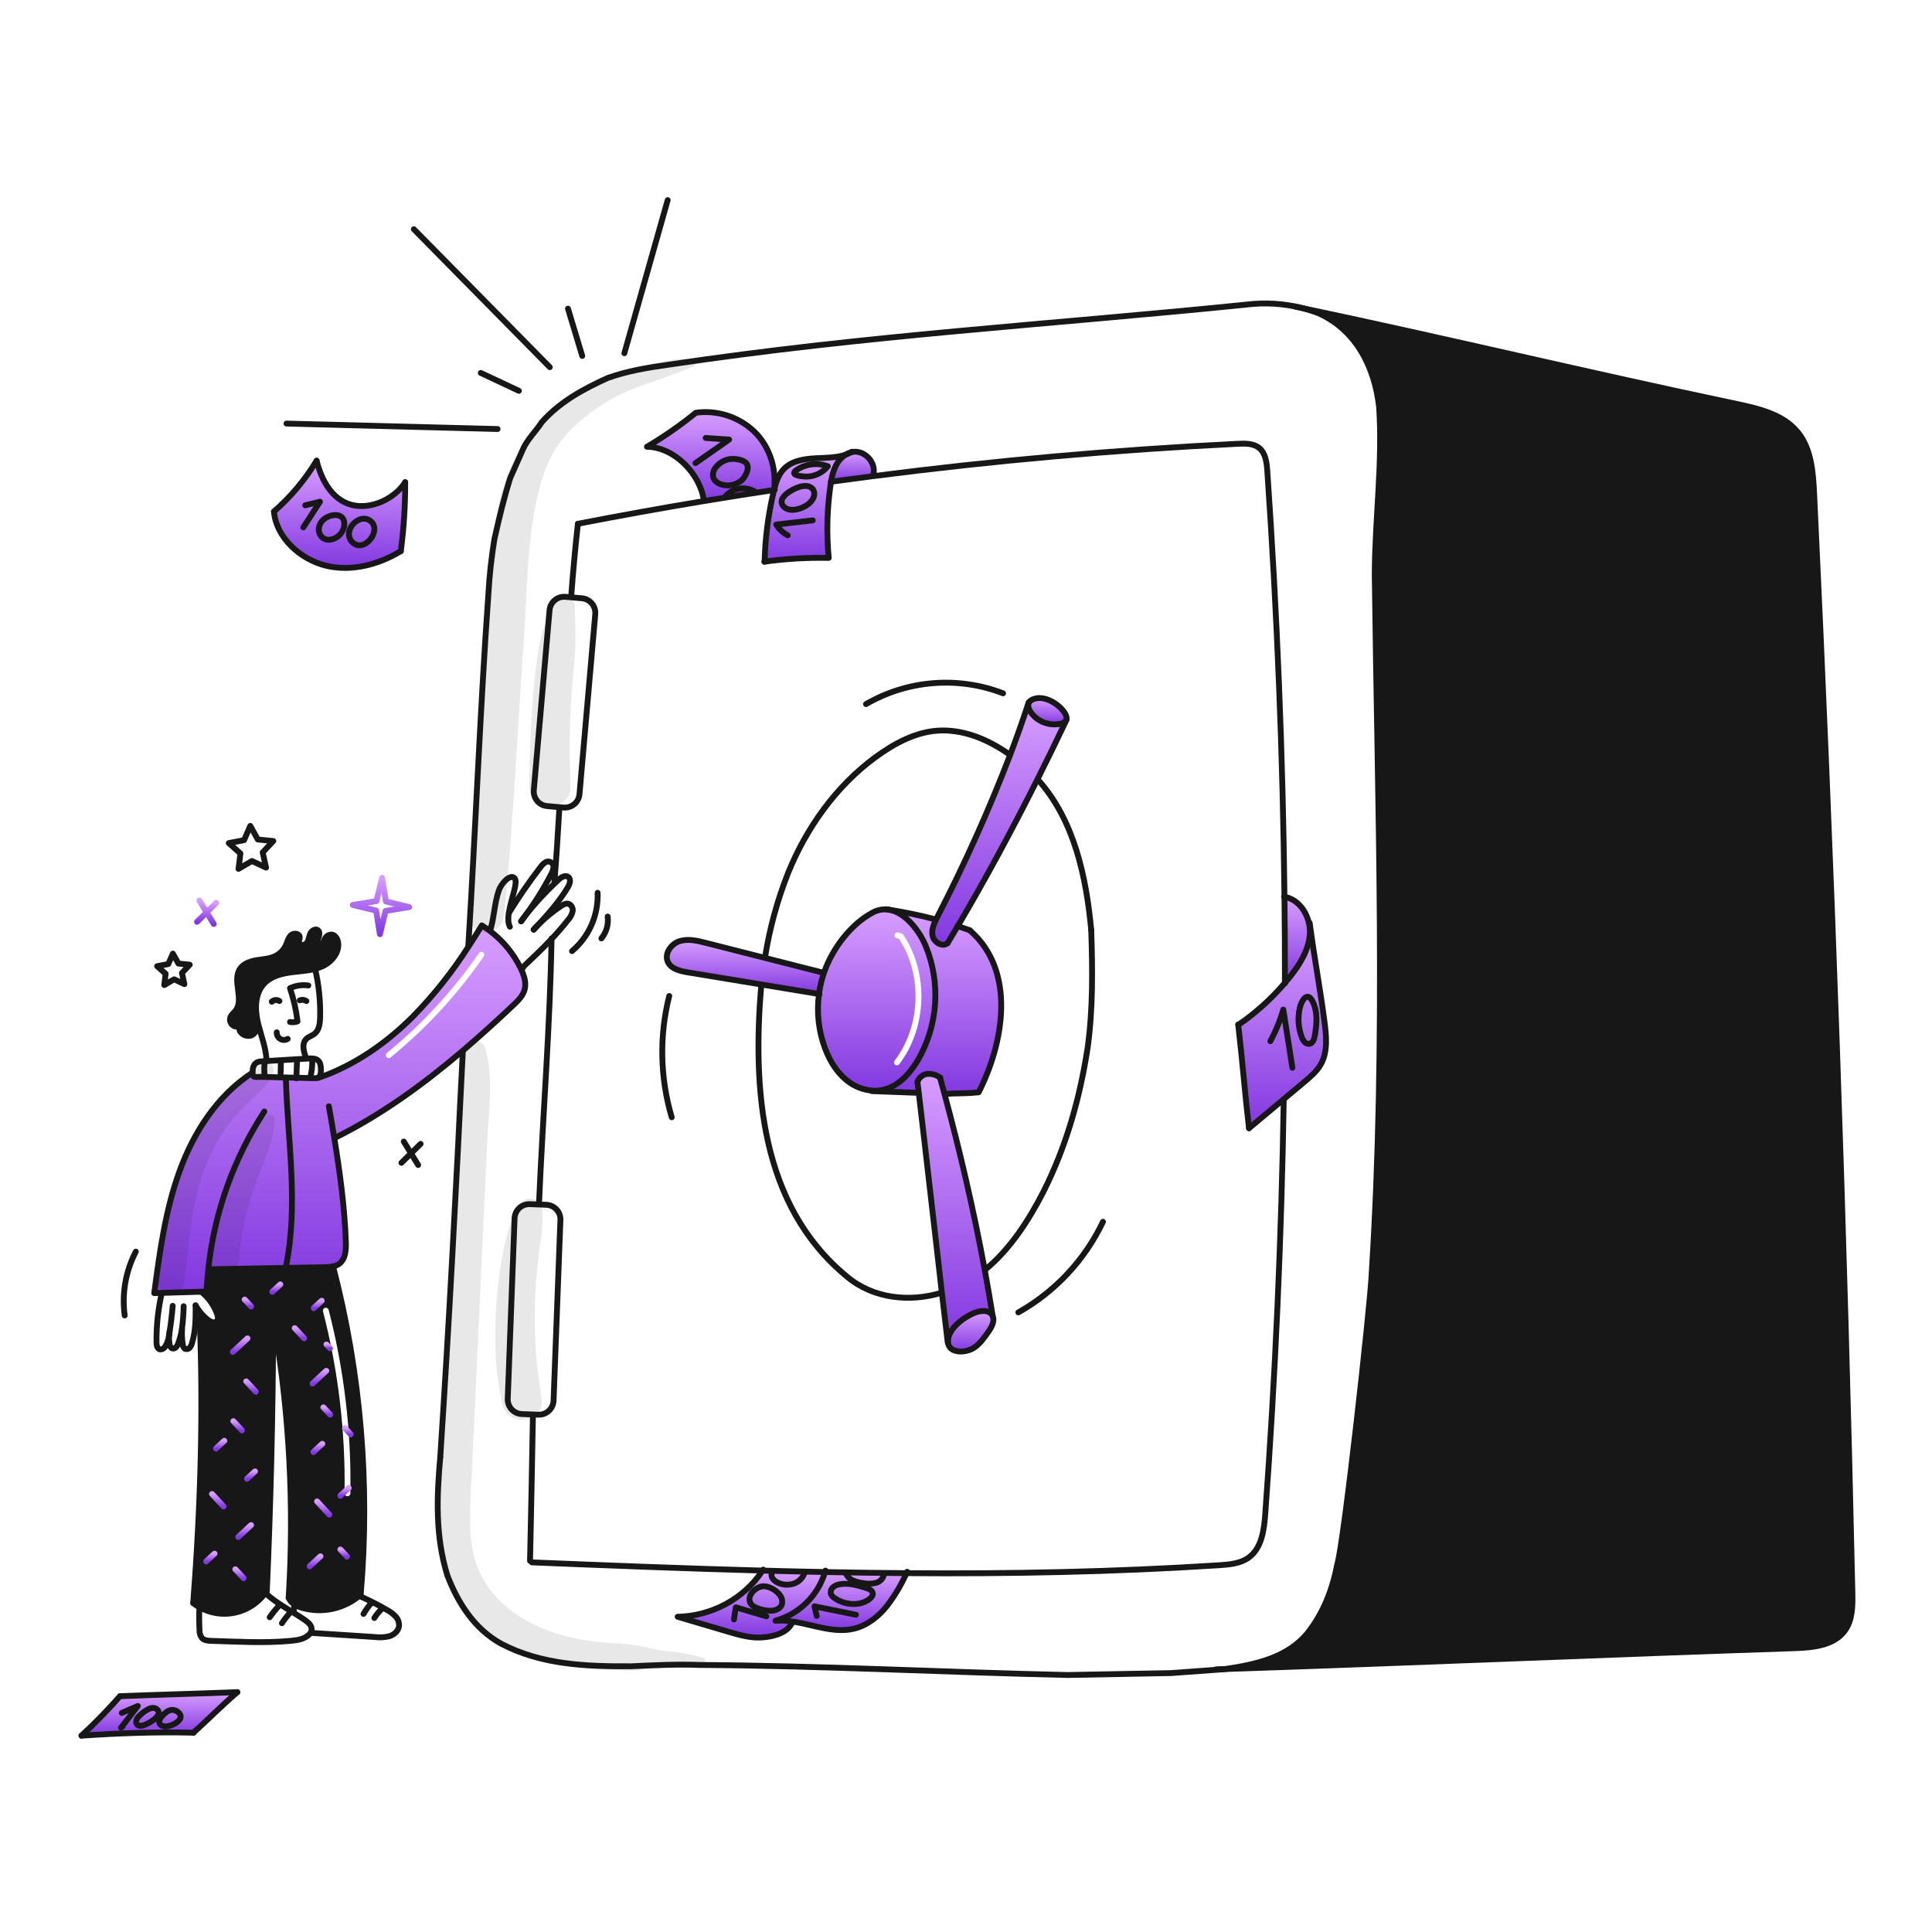 <svg width="960" height="960" viewBox="0 0 960 960" fill="none" xmlns="http://www.w3.org/2000/svg">
<g clip-path="url(#clip0_36_3562)">
<path fill-rule="evenodd" clip-rule="evenodd" d="M409.446 483.292C408.263 486.739 407.423 490.295 406.941 493.908C405.698 503.089 406.756 512.434 410.02 521.105C412.261 526.972 415.596 532.572 420.436 536.572C424.262 539.796 429.03 541.694 434.025 541.981C435.343 542.033 436.662 541.943 437.96 541.714C445.816 540.296 451.834 533.864 455.934 527.021C460.97 518.435 463.946 508.798 464.628 498.867C465.31 488.936 463.68 478.983 459.865 469.789C456.786 462.529 449.919 453.429 441.81 452.046C438.983 451.567 436.077 452.069 433.575 453.469C422.773 459.245 413.973 470.989 409.814 482.269C409.685 482.613 409.566 482.947 409.446 483.292ZM446.341 463.352C445.572 463.124 444.764 463.563 444.536 464.333C444.308 465.102 444.747 465.91 445.517 466.138L446.727 466.496C458.445 484.523 457.539 509.95 444.506 527.064C444.02 527.702 444.143 528.614 444.782 529.1C445.42 529.586 446.332 529.463 446.818 528.824C460.708 510.586 461.565 483.53 448.859 464.449C448.67 464.165 448.388 463.957 448.061 463.861L446.341 463.352Z" fill="url(#paint0_linear_36_3562)"/>
<path fill-rule="evenodd" clip-rule="evenodd" d="M102.646 641.767C102.814 638.071 103.1 634.379 103.5 630.711L103.565 630.712C113.202 630.516 122.631 630.357 132.059 630.199C141.685 630.038 151.309 629.876 161.15 629.674C162.611 629.692 164.071 629.562 165.507 629.286C166.609 629.072 167.653 628.626 168.57 627.978C171.772 625.609 172.004 620.993 171.864 617.024C171.231 599.685 168.907 582.461 166.086 565.324L166.798 565.206C189.658 553.829 210.379 538.763 229.87 522.163C238.484 514.832 246.866 507.201 255.078 499.448C257.408 497.238 259.823 494.87 260.678 491.77C261.622 488.316 260.413 484.664 258.878 481.437C258.873 481.432 258.871 481.424 258.869 481.417C258.867 481.409 258.865 481.402 258.861 481.397C255.31 473.984 250.028 467.535 243.461 462.592C242.161 461.602 240.81 460.689 239.417 459.832C237.331 463.285 235.183 466.699 232.971 470.075C224.959 482.653 215.67 494.372 205.254 505.044C191.866 518.432 175.927 529.566 158.007 535.644L157.954 535.506C157.313 535.731 156.63 535.815 155.954 535.75C150.109 535.6 144.257 535.453 138.398 535.309C135.474 535.24 132.549 535.164 129.624 535.083C129.421 535.078 129.128 535.095 128.792 535.114C127.796 535.172 126.432 535.252 125.999 534.829C125.648 534.314 125.477 533.698 125.513 533.076L125.337 533.089C108 544.296 96.239 562.615 89.185 582.025C82.131 601.435 79.362 622.082 76.639 642.547C77.256 642.527 77.873 642.51 78.489 642.493C79.123 642.475 79.755 642.457 80.385 642.437L100.132 641.847L102.646 641.767ZM240.382 475.225C240.837 474.564 240.671 473.659 240.01 473.204C239.349 472.749 238.444 472.916 237.989 473.577C225.16 492.205 209.749 508.917 192.22 523.212C191.598 523.719 191.505 524.634 192.013 525.256C192.52 525.878 193.435 525.971 194.057 525.464C211.799 510.995 227.397 494.08 240.382 475.225Z" fill="url(#paint1_linear_36_3562)"/>
<path fill-rule="evenodd" clip-rule="evenodd" d="M179.225 792.387C183.95 737.636 179.308 682.479 165.5 629.287C164.064 629.561 162.604 629.69 161.142 629.672C151.505 629.869 142.076 630.027 132.649 630.185C123.022 630.347 113.398 630.508 103.557 630.71H103.499C103.099 634.378 102.813 638.066 102.645 641.766L100.131 641.846L100.136 641.962C103.667 644.85 106.348 648.644 107.891 652.937C108.32 654.137 108.597 655.637 107.697 656.537C106.539 657.675 104.585 656.826 103.314 655.819C101.763 654.583 100.369 653.163 99.161 651.591L99.07 651.665C101.199 699.899 99.708 748.442 96.008 796.582C96.982 797.346 98.016 798.03 99.1 798.627C104.473 801.669 110.777 802.629 116.813 801.326C122.848 800.022 128.194 796.546 131.834 791.558C132.103 791.19 132.356 790.822 132.603 790.443C134.523 746.646 135.592 703.04 135.73 659.195L136.451 659.077C143.9 703.612 146.243 748.851 143.434 793.916C144.003 795.292 144.999 796.449 146.275 797.216C147.515 797.995 148.863 798.589 150.275 798.977C155.137 800.334 160.256 800.49 165.192 799.433C170.128 798.375 174.733 796.136 178.613 792.906C178.808 792.754 178.994 792.591 179.178 792.428L179.225 792.387ZM163.315 650.896C163.115 650.118 162.323 649.651 161.546 649.851C160.769 650.051 160.301 650.843 160.501 651.621C168.103 681.126 171.702 711.52 171.201 741.984C171.188 742.787 171.828 743.448 172.63 743.461C173.433 743.474 174.094 742.834 174.107 742.032C174.611 711.307 170.982 680.653 163.315 650.896Z" fill="#171717"/>
<path d="M650.867 463.769C650.915 462.701 650.871 461.63 650.736 460.569L651.036 460.532C653.124 476.061 656.101 492.138 658.113 507.616C659.044 514.766 659.867 522.483 656.352 528.777C654.346 532.355 651.131 535.077 647.988 537.707C644.604 540.535 641.221 543.367 637.839 546.201C632.105 551.007 626.366 555.81 620.621 560.612C618.579 543.379 617.309 526.484 615.267 509.251L615.325 509.243C623.926 503.348 631.707 496.338 638.465 488.397C639.276 487.459 640.059 486.51 640.831 485.55C645.912 479.2 650.483 471.887 650.867 463.769Z" fill="url(#paint2_linear_36_3562)"/>
<path d="M650.735 460.566C650.871 461.627 650.915 462.698 650.866 463.766C650.482 471.884 645.911 479.194 640.833 485.544C640.061 486.504 639.278 487.453 638.467 488.391C638.484 474.125 638.41 459.877 638.243 445.648C645.112 446.783 649.848 453.534 650.735 460.566Z" fill="url(#paint3_linear_36_3562)"/>
<path d="M655.069 155.613C652.352 154.588 649.579 153.72 646.763 153.013C721.699 168.847 787.739 184.888 862.957 200.724C874.034 203.053 885.994 205.901 893.204 214.624C900.091 222.958 900.92 234.582 901.433 245.38C910.105 427.246 916.441 609.203 920.441 791.25C920.588 797.85 920.571 804.979 916.676 810.309C911.268 817.709 900.776 818.682 891.612 818.985C798.387 822.066 702.125 826.235 608.802 829.342C624.215 827.027 639.588 823.674 649.621 811.608C657.767 801.254 662.078 789.786 664.491 777.277C667.798 766.74 681.015 648.02 681.602 632.533C688.902 516.496 684.515 401.955 683.102 285.589C683.202 257.483 687.127 230.489 685.286 202.314C683.117 182.844 674.133 164.089 655.069 155.613Z" fill="#171717"/>
<path d="M528.973 354.125C529.697 355.208 530.305 356.589 529.773 357.79C529.449 358.327 529.004 358.78 528.472 359.112C527.941 359.444 527.339 359.645 526.715 359.7C524.805 360.061 522.843 360.04 520.942 359.638C519.041 359.237 517.238 358.464 515.637 357.362C512.824 355.394 510.268 351.972 511.077 349.551C511.471 348.373 512.641 347.438 514.944 347.003C520.061 346.052 526.296 350.078 528.973 354.125Z" fill="url(#paint4_linear_36_3562)"/>
<path d="M511.078 349.552C510.269 351.973 512.825 355.395 515.638 357.363C517.239 358.464 519.042 359.237 520.943 359.639C522.845 360.04 524.807 360.061 526.716 359.701C527.34 359.645 527.942 359.444 528.474 359.112C529.005 358.78 529.451 358.327 529.774 357.791L529.874 357.833C525.207 367.64 520.406 377.468 515.469 387.316C503.078 411.999 489.858 436.565 475.918 460.162C474.251 462.996 472.568 465.818 470.868 468.627C468.352 470.799 464.105 468.284 463.405 465.027C462.822 462.262 463.867 459.491 465.128 456.892C465.349 456.435 465.579 455.992 465.809 455.542C479.332 429.406 491.399 402.542 501.955 375.074C505.163 366.626 508.174 358.107 510.987 349.517L511.078 349.552Z" fill="url(#paint5_linear_36_3562)"/>
<path d="M493.158 653.709C494.479 656.192 492.768 659.394 491.088 661.792C489.182 664.492 487.246 667.249 484.621 669.253C480.321 672.531 471.421 672.785 471.034 666.897C471.004 666.18 471.071 665.462 471.234 664.763C472.519 658.986 480.046 653.707 485.248 651.995C487.879 651.135 491.306 650.995 492.896 653.264C492.994 653.407 493.081 653.555 493.158 653.709Z" fill="url(#paint6_linear_36_3562)"/>
<path d="M471.231 664.763C471.067 665.462 470.999 666.18 471.031 666.897L470.904 666.912C469.932 658.792 468.965 650.597 468.004 642.328C464.164 609.354 460.392 575.586 456.518 542.998C456.305 541.206 456.091 539.425 455.878 537.643L455.899 537.595C456.248 536.515 456.906 535.561 457.793 534.852C458.68 534.142 459.755 533.71 460.886 533.607C463.13 533.45 465.354 534.124 467.134 535.5L467.114 535.528C467.865 538.232 468.605 540.942 469.336 543.658C477.055 572.244 483.88 601.648 489.286 630.902C490.694 638.516 492.003 646.11 493.212 653.683L493.153 653.71C493.075 653.556 492.987 653.407 492.888 653.264C491.297 650.993 487.87 651.135 485.24 651.995C480.043 653.707 472.515 658.986 471.231 664.763Z" fill="url(#paint7_linear_36_3562)"/>
<path d="M450.423 781.701C447.839 787.437 444.612 792.862 440.806 797.873C436.606 803.181 431.014 807.641 424.44 809.253C414.353 811.73 404.084 807.241 393.75 805.726C390.962 805.278 388.131 805.148 385.313 805.339C391.126 803.704 396.431 800.63 400.739 796.4C405.047 792.169 408.217 786.92 409.956 781.139C423.46 781.41 436.949 781.597 450.423 781.701Z" fill="url(#paint8_linear_36_3562)"/>
<path d="M467.14 535.5C465.36 534.123 463.135 533.449 460.891 533.607C459.759 533.709 458.682 534.143 457.794 534.853C456.907 535.563 456.248 536.518 455.901 537.6L455.88 537.648C456.094 539.43 456.307 541.211 456.52 543.003L456.257 543.032C448.843 542.751 441.429 542.474 434.015 542.2L434.023 541.987C435.34 542.039 436.659 541.949 437.958 541.72C445.814 540.302 451.835 533.87 455.932 527.027C460.968 518.441 463.944 508.804 464.626 498.874C465.308 488.943 463.678 478.989 459.863 469.795C456.783 462.534 449.917 453.435 441.808 452.052V452.023C449.467 453.263 457.086 454.802 464.59 456.792L465.119 456.899C463.858 459.499 462.813 462.269 463.396 465.034C464.096 468.289 468.343 470.805 470.859 468.634C472.555 465.829 474.238 463.007 475.909 460.169C477.9 460.826 479.862 461.511 481.831 462.235C505.057 482.403 498.861 518.035 486.295 542.757C479.337 543.492 476.269 543.115 469.795 543.548L469.335 543.666C468.601 540.954 467.861 538.244 467.113 535.536L467.14 535.5Z" fill="url(#paint9_linear_36_3562)"/>
<path d="M423.748 224.552C429.628 223.602 435.42 229.87 434.009 235.661L434.121 236.561C427.051 237.457 419.991 238.395 412.942 239.375C413.338 236.471 414.208 233.652 415.516 231.03C416.612 228.948 418.228 227.186 420.207 225.914C421.092 225.616 421.946 225.236 422.76 224.78C423.085 224.685 423.415 224.609 423.748 224.552Z" fill="url(#paint10_linear_36_3562)"/>
<path d="M409.958 781.142C408.218 786.923 405.048 792.172 400.74 796.403C396.432 800.633 391.127 803.708 385.315 805.342C388.133 805.151 390.963 805.281 393.752 805.729L393.714 805.97C391.533 811.345 384.671 813.149 378.885 813.619C373.099 814.089 367.385 812.419 361.827 810.783C353.459 808.305 345.09 805.83 336.722 803.358C353.492 803.063 369.715 794.439 378.891 780.422C389.262 780.708 399.618 780.948 409.958 781.142Z" fill="url(#paint11_linear_36_3562)"/>
<path d="M408.616 483.233L409.447 483.294C408.263 486.741 407.424 490.296 406.942 493.909L378.301 489.191L341.668 483.151C337.844 482.512 333.426 481.451 331.834 477.923C330.009 473.89 333.411 469.046 337.621 467.683C341.831 466.32 346.412 467.415 350.703 468.508C360.496 471.002 370.288 473.492 380.08 475.979C389.587 478.393 399.099 480.811 408.616 483.233Z" fill="url(#paint12_linear_36_3562)"/>
<path d="M384.631 243.455C384.655 243.321 384.69 243.186 384.724 243.055C385.636 239.446 386.839 235.837 389.373 233.155C393.402 228.887 399.773 227.965 405.641 227.683C410.351 227.464 415.7 227.483 420.209 225.918C418.229 227.189 416.613 228.952 415.518 231.034C414.209 233.656 413.34 236.475 412.943 239.379C412.83 240.063 412.727 240.747 412.634 241.422C410.935 253.28 410.653 265.297 411.792 277.222C401.138 277.013 390.485 277.637 379.929 279.089C380.217 267.347 381.728 255.668 384.437 244.239C384.495 243.974 384.563 243.714 384.631 243.455Z" fill="url(#paint13_linear_36_3562)"/>
<path d="M384.695 243.042L384.724 243.052C384.69 243.187 384.655 243.322 384.631 243.452C373.011 245.202 361.403 247.041 349.809 248.967L349.802 248.909C347.938 235.409 335.092 222.173 321.472 221.987C329.98 216.974 338.096 211.325 345.752 205.087C350.978 204.365 356.3 204.828 361.323 206.443C366.346 208.057 370.941 210.782 374.768 214.414C382.342 221.725 385.837 232.588 384.695 243.042Z" fill="url(#paint14_linear_36_3562)"/>
<path d="M201.34 239.609C201.384 251.061 200.656 262.504 199.162 273.858C188.049 280.63 174.442 284.185 161.806 281.041C149.17 277.897 137.228 267.132 136.129 254.16C144.465 246.904 151.613 238.386 157.313 228.918C159.813 238.638 164.901 248.174 174.484 250.805C184.067 253.436 196.04 248.006 201.34 239.609Z" fill="url(#paint15_linear_36_3562)"/>
<path d="M120.665 507.749C119.39 509.164 118.4 510.464 116.732 510.003C116.288 509.859 115.877 509.629 115.522 509.326C115.167 509.024 114.875 508.654 114.663 508.238C114.451 507.822 114.323 507.369 114.286 506.904C114.25 506.439 114.305 505.971 114.449 505.527C114.935 504.207 116.16 503.333 117.026 502.212C121.448 496.525 115.219 487.236 119.31 481.304C121.11 478.704 124.422 477.621 127.543 477.104C130.664 476.587 133.943 476.455 136.79 475.061C139.153 473.887 141.035 471.93 142.117 469.524C142.848 467.865 143.231 465.961 144.557 464.724C145.883 463.487 148.638 463.706 148.909 465.5C149.054 466.523 148.317 467.571 148.629 468.552C149.122 470.111 151.637 469.732 152.561 468.38C153.485 467.028 153.522 465.266 154.218 463.79C154.914 462.314 156.972 461.171 158.131 462.33C158.915 463.115 158.731 464.417 158.39 465.47C158.049 466.523 157.618 467.679 158.054 468.704C158.454 469.63 160.025 469.904 160.462 469.115C160.643 468.091 161.009 467.108 161.541 466.215C161.875 465.638 162.361 465.163 162.945 464.841C163.53 464.52 164.192 464.365 164.858 464.392C166.604 464.592 167.717 466.438 167.99 468.184C168.797 473.245 164.845 478.028 160.19 480.15C159.018 480.678 157.802 481.102 156.556 481.417C152.885 482.383 148.98 482.594 145.191 483.071C140.108 483.702 134.766 485.012 131.261 488.747C126.695 493.624 126.602 501.209 128.071 507.73C128.171 508.17 128.279 508.62 128.388 509.06L128.105 509.136C128.128 510.238 127.841 511.324 127.278 512.271C126.714 513.218 125.896 513.987 124.916 514.492C123.876 514.826 122.754 514.805 121.727 514.43C120.7 514.056 119.828 513.351 119.246 512.426C118.358 510.821 119.559 509.045 120.665 507.749Z" fill="#171717"/>
<path d="M117.924 840.824C109.386 848.216 103.595 854.224 96.109 860.963C77.322 860.514 59.229 861.186 40.484 862.444C47.194 856.232 53.586 849.683 59.633 842.824C79.2 842.072 98.364 841.576 117.924 840.824Z" fill="url(#paint16_linear_36_3562)"/>
<path d="M152.143 525.816C150.887 522.638 149.79 518.573 152.236 516.195C153.383 515.085 155.047 514.673 156.295 513.683C158.584 511.86 158.979 508.589 159.061 505.665C159.291 497.511 158.45 489.361 156.561 481.425C156.552 481.406 156.553 481.387 156.543 481.366" stroke="#171717" stroke-width="2.906" stroke-linecap="round" stroke-linejoin="round"/>
<path d="M132.45 527.252V527.233C132.278 521.013 129.894 515.117 128.387 509.07C128.278 508.629 128.17 508.18 128.07 507.74C126.601 501.219 126.694 493.633 131.26 488.757C134.76 485.022 140.107 483.712 145.19 483.081C148.979 482.604 152.884 482.393 156.555 481.427C157.802 481.112 159.018 480.688 160.189 480.159C164.844 478.038 168.796 473.254 167.989 468.194C167.716 466.448 166.603 464.603 164.857 464.402C164.191 464.374 163.53 464.529 162.945 464.85C162.36 465.172 161.875 465.646 161.54 466.224C161.008 467.117 160.643 468.1 160.461 469.124C160.392 469.412 160.332 469.7 160.273 469.988" stroke="#171717" stroke-width="2.906" stroke-linecap="round" stroke-linejoin="round"/>
<path d="M121.01 507.354C120.898 507.476 120.787 507.607 120.665 507.754C119.39 509.169 118.4 510.469 116.732 510.008C116.288 509.864 115.877 509.634 115.522 509.331C115.167 509.028 114.875 508.659 114.663 508.243C114.451 507.827 114.323 507.374 114.286 506.909C114.25 506.444 114.305 505.976 114.449 505.532C114.935 504.212 116.16 503.338 117.026 502.217C121.448 496.53 115.219 487.241 119.31 481.309C121.11 478.709 124.422 477.626 127.543 477.109C130.664 476.592 133.943 476.46 136.79 475.066C139.153 473.892 141.035 471.935 142.117 469.529C142.848 467.87 143.231 465.966 144.557 464.729C145.883 463.492 148.638 463.711 148.909 465.505C149.054 466.528 148.317 467.576 148.629 468.557C149.122 470.116 151.637 469.737 152.561 468.385C153.485 467.033 153.522 465.271 154.218 463.795C154.914 462.319 156.972 461.176 158.131 462.335C158.915 463.12 158.731 464.422 158.39 465.475C158.049 466.528 157.618 467.684 158.054 468.709C158.454 469.635 160.025 469.909 160.462 469.12C160.503 469.041 160.532 468.958 160.549 468.871" stroke="#171717" stroke-width="2.906" stroke-linecap="round" stroke-linejoin="round"/>
<path d="M128.106 509.145C128.129 510.247 127.842 511.333 127.278 512.28C126.714 513.227 125.896 513.996 124.917 514.501C123.876 514.835 122.754 514.814 121.728 514.439C120.701 514.065 119.828 513.36 119.247 512.435C118.358 510.821 119.56 509.045 120.665 507.749" stroke="#171717" stroke-width="2.906" stroke-linecap="round" stroke-linejoin="round"/>
<path d="M153.201 489.682C150.101 489.239 146.94 489.705 144.101 491.023C145.904 496.376 147.157 501.899 147.839 507.506C146.649 507.966 145.353 508.072 144.105 507.811" stroke="#171717" stroke-width="2.906" stroke-linecap="round" stroke-linejoin="round"/>
<path d="M148.946 497.062C149.483 496.841 150.067 496.759 150.643 496.823C151.22 496.887 151.771 497.096 152.246 497.429" stroke="#171717" stroke-width="2.906" stroke-linecap="round" stroke-linejoin="round"/>
<path d="M138.843 497.407C138.269 497.022 137.58 496.847 136.893 496.911C136.205 496.976 135.561 497.275 135.069 497.759C134.984 497.717 135.047 497.564 135.134 497.586" stroke="#171717" stroke-width="2.906" stroke-linecap="round" stroke-linejoin="round"/>
<path d="M142.968 516.221C142.409 516.562 141.767 516.743 141.113 516.746C140.458 516.748 139.815 516.571 139.254 516.235C138.693 515.898 138.234 515.414 137.928 514.836C137.622 514.257 137.48 513.606 137.518 512.952" stroke="#171717" stroke-width="2.906" stroke-linecap="round" stroke-linejoin="round"/>
<path d="M125.512 533.075C125.508 532.452 125.542 531.829 125.612 531.209C125.66 530.569 125.852 529.948 126.173 529.392C126.495 528.837 126.937 528.361 127.468 528C128.378 527.557 129.38 527.336 130.391 527.354L132.45 527.229C139.018 526.829 145.585 526.432 152.15 526.036C152.528 526.022 152.897 525.997 153.276 525.972C154.986 525.872 156.906 525.839 158.141 527.019C159.348 528.17 159.441 530.044 159.457 531.712C159.463 533.059 159.345 534.655 158.203 535.368C158.123 535.422 158.037 535.468 157.947 535.503C157.306 535.729 156.624 535.812 155.947 535.747C150.099 535.603 144.247 535.456 138.391 535.306C135.467 535.234 132.543 535.159 129.617 535.08C128.817 535.06 126.572 535.391 125.992 534.826C125.646 534.311 125.477 533.696 125.512 533.075Z" stroke="#171717" stroke-width="2.906" stroke-linecap="round" stroke-linejoin="round"/>
<path d="M157.983 535.651C157.992 535.651 157.992 535.642 158.002 535.643C175.922 529.565 191.861 518.431 205.249 505.043C215.666 494.371 224.954 482.652 232.966 470.074C235.18 466.698 237.328 463.284 239.412 459.831C240.805 460.688 242.156 461.601 243.456 462.591C250.023 467.534 255.305 473.983 258.856 481.396C258.865 481.406 258.864 481.425 258.873 481.436C260.408 484.663 261.617 488.315 260.673 491.769C259.818 494.869 257.403 497.237 255.073 499.447C246.861 507.2 238.479 514.831 229.865 522.162C210.374 538.762 189.653 553.828 166.793 565.205" stroke="#171717" stroke-width="2.906" stroke-linecap="round" stroke-linejoin="round"/>
<path d="M125.338 533.089C108.001 544.296 96.228 562.626 89.183 582.025C82.138 601.424 79.36 622.082 76.637 642.547C77.889 642.507 79.137 642.477 80.383 642.437L100.13 641.847C100.965 641.821 101.809 641.795 102.644 641.767" stroke="#171717" stroke-width="2.906" stroke-linecap="round" stroke-linejoin="round"/>
<path d="M102.643 641.767C102.811 638.067 103.097 634.379 103.497 630.711C106.432 602.733 115.981 575.854 131.356 552.295" stroke="#171717" stroke-width="2.906" stroke-linecap="round" stroke-linejoin="round"/>
<path d="M103.556 630.713C123.034 630.313 141.663 630.072 161.141 629.675C162.602 629.692 164.062 629.562 165.498 629.287C166.6 629.073 167.644 628.627 168.561 627.979C171.761 625.608 171.995 620.994 171.855 617.025C171.222 599.689 168.898 582.465 166.077 565.325C165.228 560.107 164.339 554.9 163.411 549.705" stroke="#171717" stroke-width="2.906" stroke-linecap="round" stroke-linejoin="round"/>
<path d="M100.134 641.963C103.666 644.851 106.346 648.645 107.889 652.938C108.318 654.138 108.589 655.638 107.695 656.538C106.537 657.678 104.582 656.828 103.312 655.82C101.762 654.584 100.367 653.164 99.159 651.592C98.473 650.704 97.85 649.768 97.297 648.792C97.251 648.722 97.216 648.644 97.17 648.564" stroke="#171717" stroke-width="2.906" stroke-linecap="round" stroke-linejoin="round"/>
<path d="M84.01 663.364C84.034 663.229 84.059 663.095 84.084 662.964C84.852 658.293 85.427 653.591 85.81 648.859" stroke="#171717" stroke-width="2.906" stroke-linecap="round" stroke-linejoin="round"/>
<path d="M80.388 642.515C78.552 650.557 77.671 658.787 77.764 667.036C77.779 668.413 78.082 670.136 79.418 670.481C79.953 670.535 80.493 670.428 80.968 670.175C81.444 669.922 81.833 669.534 82.088 669.06C83.129 667.347 83.784 665.426 84.007 663.434" stroke="#171717" stroke-width="2.906" stroke-linecap="round" stroke-linejoin="round"/>
<path d="M84.252 661.571C84.143 662.158 84.061 662.765 84.01 663.365V663.433C83.903 664.947 83.992 666.468 84.274 667.96C84.299 668.358 84.417 668.746 84.618 669.091C84.818 669.437 85.096 669.731 85.43 669.952C85.762 670.076 86.124 670.101 86.47 670.025C86.817 669.948 87.135 669.774 87.385 669.522C87.875 669.007 88.243 668.388 88.462 667.712C89.369 665.369 90.014 662.933 90.384 660.448C90.905 656.674 91.195 652.871 91.251 649.062" stroke="#171717" stroke-width="2.906" stroke-linecap="round" stroke-linejoin="round"/>
<path d="M90.44 660.438V660.448C90.317 662.942 90.434 665.442 90.788 667.914C90.79 668.355 90.891 668.79 91.084 669.187C91.277 669.583 91.557 669.931 91.903 670.205C92.291 670.376 92.723 670.421 93.138 670.334C93.553 670.247 93.931 670.033 94.219 669.721C94.776 669.079 95.17 668.313 95.37 667.486C97.224 661.498 97.234 655.112 97.22 648.829" stroke="#171717" stroke-width="2.906" stroke-linecap="round" stroke-linejoin="round"/>
<path d="M99.069 651.663C101.198 699.898 99.71 748.441 96.007 796.58" stroke="#171717" stroke-width="2.906" stroke-linecap="round" stroke-linejoin="round"/>
<path d="M96.007 796.581C96.981 797.345 98.015 798.029 99.099 798.626C104.473 801.665 110.776 802.623 116.81 801.318C122.844 800.013 128.189 796.536 131.827 791.549C132.093 791.181 132.349 790.813 132.596 790.434" stroke="#171717" stroke-width="2.906" stroke-linecap="round" stroke-linejoin="round"/>
<path d="M135.725 659.187C135.587 703.032 134.518 746.638 132.598 790.435" stroke="#171717" stroke-width="2.906" stroke-linecap="round" stroke-linejoin="round"/>
<path d="M136.445 659.068C143.894 703.603 146.237 748.842 143.428 793.907" stroke="#171717" stroke-width="2.906" stroke-linecap="round" stroke-linejoin="round"/>
<path d="M165.473 629.181C165.48 629.219 165.489 629.249 165.498 629.288C179.306 682.48 183.948 737.636 179.223 792.388" stroke="#171717" stroke-width="2.906" stroke-linecap="round" stroke-linejoin="round"/>
<path d="M179.224 792.384C179.024 792.56 178.824 792.738 178.612 792.903C174.732 796.132 170.126 798.372 165.191 799.429C160.255 800.487 155.136 800.331 150.274 798.974C148.861 798.585 147.514 797.992 146.274 797.213C144.998 796.445 144.003 795.288 143.434 793.913" stroke="#171717" stroke-width="2.906" stroke-linecap="round" stroke-linejoin="round"/>
<path d="M229.982 522.307C226.715 589.142 223.182 656.857 218.769 724.035" stroke="#171717" stroke-width="2.906" stroke-linecap="round" stroke-linejoin="round"/>
<path d="M218.769 724.035C216.982 743.857 216.249 763.215 222.291 782.829C227.585 796.599 235.82 809.511 249.114 816.8C269.073 827.248 291.334 828.091 313.633 827.966C325.284 827.438 335.967 826.872 347.583 827.312C408.633 827.685 469.574 830.961 530.583 832.301C548.041 831.993 564.532 831.647 581.991 831.339L608.234 829.425C608.419 829.393 608.613 829.371 608.799 829.339C624.211 827.024 639.585 823.671 649.618 811.606C657.764 801.251 662.075 789.783 664.488 777.274C667.795 766.737 681.012 648.017 681.599 632.53C688.899 516.493 684.512 401.952 683.099 285.586C683.194 257.48 687.124 230.486 685.283 202.311C683.112 182.843 674.129 164.087 655.065 155.611C652.348 154.586 649.575 153.718 646.759 153.011C637.805 150.777 628.516 150.216 619.359 151.354C522.059 161.24 430.746 166.507 332.292 181.197C321.572 182.729 311.82 184.297 301.992 187.805C290.158 193.172 278.286 199.505 269.173 209.825C266.086 214.555 262.068 218.28 259.949 223.046C257.83 227.812 255.711 232.579 253.592 237.346C250.285 247.883 247.983 257.488 245.645 268.061C244.178 277.011 243.189 286.033 242.683 295.089C238.549 353.089 236.313 412.13 232.71 469.927" stroke="#171717" stroke-width="2.906" stroke-linecap="round" stroke-linejoin="round"/>
<path d="M643.215 152.256C644.398 152.504 645.581 152.756 646.763 153.01C721.699 168.845 787.739 184.885 862.957 200.722C874.034 203.05 885.994 205.898 893.204 214.622C900.091 222.956 900.92 234.58 901.433 245.378C910.105 427.245 916.441 609.201 920.441 791.248C920.588 797.848 920.571 804.977 916.676 810.307C911.268 817.707 900.776 818.68 891.612 818.983C798.387 822.064 702.125 826.233 608.802 829.34C607.279 829.399 605.765 829.448 604.24 829.497" stroke="#171717" stroke-width="2.906" stroke-linecap="round" stroke-linejoin="round"/>
<path d="M243.549 462.464C245.593 455.844 245.632 448.896 247.897 442.352C248.876 439.52 252.956 434.421 255.442 436.104C257.89 437.777 253.885 446.514 252.821 453.627C252.421 456.297 252.434 458.74 253.366 460.49" stroke="#171717" stroke-width="2.906" stroke-linecap="round" stroke-linejoin="round"/>
<path d="M252.877 453.637C257.706 445.762 262.954 438.151 268.599 430.837C269.182 429.983 269.916 429.242 270.766 428.651C271.189 428.318 271.704 428.122 272.242 428.091C272.78 428.06 273.314 428.195 273.773 428.478C274.231 428.761 274.591 429.178 274.805 429.673C275.018 430.167 275.075 430.716 274.966 431.243C274.812 432.308 274.458 433.334 273.921 434.266C270.262 441.356 266.049 448.145 261.321 454.571C260.553 455.647 259.779 456.714 258.999 457.771" stroke="#171717" stroke-width="2.906" stroke-linecap="round" stroke-linejoin="round"/>
<path d="M258.914 457.781C259.691 456.687 260.498 455.621 261.314 454.567C265.735 449.006 270.543 443.763 275.7 438.876C276.254 438.334 276.817 437.794 277.38 437.262C278.78 435.929 280.942 434.576 282.437 435.795C283.903 436.995 283.078 439.348 282.095 440.977C278.183 447.527 273.077 453.363 267.909 459.031C267.019 460.005 266.139 460.97 265.25 461.931" stroke="#171717" stroke-width="2.906" stroke-linecap="round" stroke-linejoin="round"/>
<path d="M265.125 461.923C266.025 460.929 266.954 459.966 267.91 459.034C271.209 455.784 274.805 452.851 278.651 450.271C279.824 449.491 281.221 448.701 282.563 449.12C283.277 449.428 283.862 449.973 284.219 450.663C284.576 451.353 284.684 452.146 284.523 452.906C284.161 454.422 283.421 455.821 282.373 456.974C279.765 460.316 276.973 463.506 274.06 466.594C269.223 471.722 264.087 476.568 258.95 481.404C259.278 481.213 259.604 481.022 259.922 480.831" stroke="#171717" stroke-width="2.906" stroke-linecap="round" stroke-linejoin="round"/>
<path d="M441.812 452.047C438.985 451.568 436.079 452.07 433.577 453.47C422.777 459.245 413.977 470.989 409.816 482.27C409.686 482.614 409.567 482.949 409.448 483.293C408.266 486.74 407.428 490.296 406.948 493.909C405.703 503.091 406.762 512.438 410.028 521.109C412.268 526.981 415.603 532.573 420.444 536.576C424.269 539.801 429.037 541.699 434.033 541.985C435.35 542.036 436.669 541.947 437.968 541.718C445.824 540.3 451.845 533.869 455.942 527.025C460.978 518.439 463.954 508.802 464.636 498.871C465.318 488.94 463.687 478.987 459.872 469.793C456.787 462.53 449.921 453.43 441.812 452.047Z" stroke="#171717" stroke-width="2.906" stroke-linecap="round" stroke-linejoin="round"/>
<path d="M469.801 543.541C476.273 543.107 479.341 543.485 486.301 542.75C498.868 518.025 505.063 482.396 481.837 462.228" stroke="#171717" stroke-width="2.906" stroke-linecap="round" stroke-linejoin="round"/>
<path d="M433.233 542.165L434.017 542.195C441.431 542.476 448.845 542.753 456.259 543.027" stroke="#171717" stroke-width="2.906" stroke-linecap="round" stroke-linejoin="round"/>
<path d="M475.847 460.14C475.866 460.15 475.896 460.151 475.914 460.162C477.905 460.819 479.867 461.504 481.836 462.228" stroke="#171717" stroke-width="2.906" stroke-linecap="round" stroke-linejoin="round"/>
<path d="M440.31 451.776C440.81 451.854 441.31 451.93 441.81 452.017C449.469 453.257 457.088 454.796 464.592 456.786" stroke="#171717" stroke-width="2.906" stroke-linecap="round" stroke-linejoin="round"/>
<path d="M467.118 535.528C467.869 538.232 468.61 540.942 469.34 543.658C477.059 572.244 483.884 601.648 489.29 630.902C490.698 638.516 492.007 646.11 493.216 653.683" stroke="#171717" stroke-width="2.906" stroke-linecap="round" stroke-linejoin="round"/>
<path d="M455.883 537.644C456.097 539.426 456.31 541.207 456.523 542.999C460.397 575.587 464.169 609.355 468.009 642.329C468.965 650.583 469.932 658.778 470.909 666.913C470.917 666.971 470.924 667.03 470.932 667.088" stroke="#171717" stroke-width="2.906" stroke-linecap="round" stroke-linejoin="round"/>
<path d="M471.033 666.9C471.421 672.788 480.319 672.535 484.62 669.256C487.245 667.256 489.182 664.495 491.087 661.795C492.767 659.395 494.478 656.195 493.157 653.712C493.079 653.557 492.991 653.408 492.892 653.266C491.301 650.995 487.874 651.137 485.244 651.997C480.044 653.709 472.515 658.988 471.23 664.765C471.068 665.464 471.002 666.183 471.033 666.9V666.9Z" stroke="#171717" stroke-width="2.906" stroke-linecap="round" stroke-linejoin="round"/>
<path d="M470.863 468.627C472.559 465.822 474.243 463 475.913 460.162C489.853 436.562 503.073 411.999 515.464 387.316C520.401 377.49 525.203 367.663 529.869 357.833C529.921 357.733 529.974 357.614 530.027 357.51" stroke="#171717" stroke-width="2.906" stroke-linecap="round" stroke-linejoin="round"/>
<path d="M511.136 349.039C511.082 349.201 511.036 349.354 510.982 349.517C508.175 358.105 505.164 366.624 501.95 375.074C491.392 402.542 479.324 429.406 465.8 455.542C465.569 455.988 465.34 456.436 465.119 456.892C463.858 459.492 462.813 462.262 463.396 465.027C464.096 468.282 468.343 470.798 470.859 468.627" stroke="#171717" stroke-width="2.906" stroke-linecap="round" stroke-linejoin="round"/>
<path d="M511.079 349.551C510.27 351.972 512.826 355.394 515.639 357.362C517.24 358.464 519.043 359.237 520.944 359.638C522.845 360.04 524.807 360.061 526.717 359.7C527.341 359.645 527.943 359.443 528.474 359.112C529.006 358.78 529.451 358.327 529.775 357.79C530.305 356.59 529.698 355.208 528.975 354.125C526.298 350.078 520.063 346.052 514.948 347.003C512.642 347.438 511.473 348.373 511.079 349.551Z" stroke="#171717" stroke-width="2.906" stroke-linecap="round" stroke-linejoin="round"/>
<path d="M408.615 483.232C399.101 480.817 389.59 478.398 380.082 475.977C370.29 473.484 360.498 470.993 350.705 468.506C346.413 467.414 341.842 466.319 337.623 467.681C333.404 469.043 330.011 473.887 331.836 477.921C333.428 481.452 337.846 482.51 341.67 483.149L378.303 489.189L406.941 493.908L407.153 493.944" stroke="#171717" stroke-width="2.906" stroke-linecap="round" stroke-linejoin="round"/>
<path d="M489.622 630.836C501.757 620.876 511.017 606.687 518.342 592.425C529.868 569.598 536.591 545.625 540.448 520.566C543.116 501.281 542.881 481.886 542.224 462.108" stroke="#171717" stroke-width="2.906" stroke-linecap="round" stroke-linejoin="round"/>
<path d="M378.265 489.431C373.95 540.431 377.559 598.731 420.8 634.29C433.947 645.45 452.3 647.114 467.824 642.352" stroke="#171717" stroke-width="2.906" stroke-linecap="round" stroke-linejoin="round"/>
<path d="M501.722 374.99C491.858 367.997 480.172 362.765 467.874 362.969C455.692 363.176 444.488 369.295 434.874 376.346C415.374 390.68 400.72 411.352 391.657 433.633C386.274 447.203 382.41 461.327 380.137 475.748" stroke="#171717" stroke-width="2.906" stroke-linecap="round" stroke-linejoin="round"/>
<path d="M542.226 462.11C539.765 436.215 534.053 407.89 515.846 387.51" stroke="#171717" stroke-width="2.906" stroke-linecap="round" stroke-linejoin="round"/>
<path d="M264.807 703.329C264.351 727.408 263.944 751.488 263.371 775.572" stroke="#171717" stroke-width="2.906" stroke-linecap="round" stroke-linejoin="round"/>
<path d="M274.061 466.301C274.056 466.397 274.056 466.494 274.061 466.591C273.295 510.646 269.724 554.03 267.837 597.974" stroke="#171717" stroke-width="2.906" stroke-linecap="round" stroke-linejoin="round"/>
<path d="M277.944 401.645C277.244 413.987 276.444 426.315 275.468 438.636" stroke="#171717" stroke-width="2.906" stroke-linecap="round" stroke-linejoin="round"/>
<path d="M287.154 260.256V260.266C285.815 272.322 284.729 284.377 283.816 296.466" stroke="#171717" stroke-width="2.906" stroke-linecap="round" stroke-linejoin="round"/>
<path d="M637.886 546.258C636.76 615.199 633.728 683.496 628.702 752.258C628.119 760.242 626.953 769.28 620.455 773.968C616.291 776.968 610.865 777.424 605.744 777.754C553.744 781.107 502.144 782.08 450.423 781.702C436.957 781.6 423.468 781.412 409.957 781.14C399.613 780.94 389.258 780.699 378.89 780.419C340.953 779.39 302.819 777.898 264.282 776.333" stroke="#171717" stroke-width="2.906" stroke-linecap="round" stroke-linejoin="round"/>
<path d="M412.825 239.386C412.864 239.379 412.903 239.38 412.942 239.372C419.997 238.398 427.057 237.46 434.122 236.558C494.189 228.829 554.506 223.481 615.072 220.514C618.762 220.333 622.806 220.273 625.672 222.592C628.888 225.205 629.421 229.829 629.71 233.959C634.595 304.649 637.467 374.972 638.242 445.653C638.411 459.888 638.486 474.136 638.466 488.396C638.471 488.46 638.471 488.525 638.466 488.59" stroke="#171717" stroke-width="2.906" stroke-linecap="round" stroke-linejoin="round"/>
<path d="M287.162 260.266C307.991 256.208 328.872 252.442 349.807 248.966C361.407 247.041 373.014 245.203 384.629 243.451C384.746 243.437 384.863 243.412 384.979 243.397" stroke="#171717" stroke-width="2.906" stroke-linecap="round" stroke-linejoin="round"/>
<path d="M434.009 235.66C435.42 229.869 429.629 223.601 423.748 224.552C423.414 224.607 423.085 224.682 422.76 224.776C421.858 225.026 420.997 225.408 420.207 225.91C418.227 227.181 416.611 228.944 415.516 231.026C414.208 233.649 413.338 236.468 412.942 239.371C412.828 240.055 412.725 240.739 412.632 241.414C410.934 253.272 410.651 265.29 411.79 277.214C401.137 277.005 390.483 277.629 379.927 279.081C379.881 279.081 379.836 279.086 379.791 279.095" stroke="#171717" stroke-width="2.906" stroke-linecap="round" stroke-linejoin="round"/>
<path d="M379.926 279.13V279.082C380.214 267.341 381.725 255.661 384.434 244.232C384.492 243.973 384.56 243.714 384.629 243.454C384.653 243.32 384.688 243.185 384.722 243.054C385.634 239.445 386.837 235.836 389.371 233.154C393.4 228.886 399.771 227.964 405.639 227.682C410.349 227.463 415.698 227.482 420.207 225.917C421.091 225.619 421.946 225.239 422.76 224.783C422.967 224.683 423.166 224.566 423.36 224.447" stroke="#171717" stroke-width="2.906" stroke-linecap="round" stroke-linejoin="round"/>
<path d="M384.695 243.041C385.837 232.587 382.342 221.724 374.767 214.42C370.94 210.788 366.345 208.064 361.322 206.45C356.299 204.835 350.977 204.371 345.751 205.093C338.096 211.331 329.979 216.981 321.471 221.993C335.092 222.179 347.938 235.411 349.801 248.915" stroke="#171717" stroke-width="2.906" stroke-linecap="round" stroke-linejoin="round"/>
<path d="M638.032 445.614C638.1 445.627 638.177 445.639 638.244 445.651C645.113 446.783 649.849 453.534 650.736 460.566C650.872 461.627 650.916 462.698 650.867 463.766C650.482 471.884 645.912 479.194 640.834 485.544C640.062 486.504 639.279 487.453 638.468 488.391C631.71 496.332 623.929 503.342 615.328 509.237" stroke="#171717" stroke-width="2.906" stroke-linecap="round" stroke-linejoin="round"/>
<path d="M615.247 509.045C615.254 509.112 615.262 509.181 615.269 509.245C617.31 526.478 618.581 543.373 620.623 560.606" stroke="#171717" stroke-width="2.906" stroke-linecap="round" stroke-linejoin="round"/>
<path d="M620.623 560.61C626.356 555.806 632.096 551.002 637.841 546.199C641.224 543.371 644.607 540.539 647.99 537.705C651.133 535.071 654.348 532.353 656.354 528.775C659.868 522.482 659.046 514.764 658.115 507.614C656.103 492.136 653.126 476.06 651.038 460.53C650.946 459.887 650.864 459.244 650.782 458.602" stroke="#171717" stroke-width="2.906" stroke-linecap="round" stroke-linejoin="round"/>
<path d="M410.16 780.423C410.093 780.663 410.025 780.902 409.96 781.143C408.221 786.924 405.05 792.173 400.743 796.404C396.435 800.634 391.129 803.708 385.317 805.343C388.135 805.152 390.966 805.282 393.754 805.73C404.087 807.246 414.354 811.73 424.443 809.257C431.018 807.645 436.605 803.184 440.81 797.877C444.616 792.866 447.842 787.441 450.427 781.705C450.542 781.477 450.647 781.238 450.763 781.011" stroke="#171717" stroke-width="2.906" stroke-linecap="round" stroke-linejoin="round"/>
<path d="M379.22 779.93C379.12 780.1 379.004 780.261 378.892 780.422C369.716 794.439 353.492 803.063 336.723 803.358C345.09 805.837 353.458 808.312 361.828 810.783C367.387 812.418 373.111 814.089 378.886 813.619C384.661 813.149 391.534 811.345 393.715 805.97" stroke="#171717" stroke-width="2.906" stroke-linecap="round" stroke-linejoin="round"/>
<path d="M199.161 273.858C200.655 262.504 201.383 251.062 201.339 239.609" stroke="#171717" stroke-width="2.906" stroke-linecap="round" stroke-linejoin="round"/>
<path d="M199.161 273.858C188.048 280.63 174.441 284.185 161.805 281.041C149.169 277.897 137.227 267.132 136.128 254.16" stroke="#171717" stroke-width="2.906" stroke-linecap="round" stroke-linejoin="round"/>
<path d="M136.128 254.16C144.464 246.904 151.612 238.386 157.312 228.918" stroke="#171717" stroke-width="2.906" stroke-linecap="round" stroke-linejoin="round"/>
<path d="M157.313 228.918C159.813 238.638 164.901 248.174 174.484 250.805C184.067 253.436 196.04 248.005 201.34 239.605" stroke="#171717" stroke-width="2.906" stroke-linecap="round" stroke-linejoin="round"/>
<path d="M267.816 598.509L271.455 598.646C272.413 598.682 273.353 598.906 274.224 599.306C275.094 599.706 275.877 600.273 276.529 600.975C277.18 601.678 277.686 602.502 278.019 603.4C278.351 604.298 278.504 605.253 278.467 606.21L275.067 695.934C275.031 696.891 274.807 697.832 274.407 698.702C274.007 699.573 273.44 700.356 272.738 701.007C272.035 701.658 271.212 702.164 270.313 702.497C269.415 702.83 268.46 702.983 267.503 702.946L264.822 702.846L259.305 702.637C258.348 702.601 257.407 702.377 256.537 701.978C255.666 701.578 254.883 701.011 254.232 700.308C253.581 699.606 253.074 698.782 252.741 697.884C252.409 696.986 252.256 696.031 252.292 695.073L255.692 605.35C255.728 604.393 255.953 603.452 256.352 602.582C256.752 601.711 257.319 600.928 258.021 600.277C258.724 599.625 259.548 599.119 260.446 598.786C261.344 598.453 262.299 598.301 263.256 598.337L267.816 598.509Z" stroke="#171717" stroke-width="2.906" stroke-linecap="round" stroke-linejoin="round"/>
<path d="M283.784 296.806L289.155 297.28C291.082 297.452 292.862 298.381 294.105 299.864C295.348 301.346 295.953 303.261 295.786 305.189L287.941 394.638C287.856 395.592 287.585 396.52 287.142 397.369C286.699 398.218 286.093 398.972 285.359 399.587C284.624 400.201 283.776 400.666 282.863 400.953C281.949 401.24 280.988 401.344 280.034 401.259L277.995 401.084L271.861 400.542C270.907 400.459 269.979 400.189 269.13 399.746C268.28 399.304 267.527 398.699 266.912 397.965C266.297 397.231 265.833 396.383 265.546 395.47C265.259 394.557 265.155 393.596 265.24 392.642L273.074 303.194C273.244 301.266 274.172 299.485 275.655 298.241C277.138 296.998 279.055 296.394 280.983 296.563L283.784 296.806Z" stroke="#171717" stroke-width="2.906" stroke-linecap="round" stroke-linejoin="round"/>
<path d="M96.059 861.01L96.11 860.964C103.596 854.219 109.387 848.216 117.925 840.824" stroke="#171717" stroke-width="2.906" stroke-linecap="round" stroke-linejoin="round"/>
<path d="M40.484 862.444C47.194 856.232 53.586 849.683 59.633 842.824" stroke="#171717" stroke-width="2.906" stroke-linecap="round" stroke-linejoin="round"/>
<path d="M59.634 842.824C79.203 842.072 98.364 841.576 117.924 840.824" stroke="#171717" stroke-width="2.906" stroke-linecap="round" stroke-linejoin="round"/>
<path d="M40.484 862.445C59.229 861.187 77.322 860.515 96.109 860.964H96.176" stroke="#171717" stroke-width="2.906" stroke-linecap="round" stroke-linejoin="round"/>
<path d="M99.089 798.656C98.928 802.39 98.942 806.133 99.13 809.862C99.049 811.301 99.468 812.724 100.315 813.89C101.469 815.155 103.384 815.29 105.097 815.341C118.284 815.724 131.512 816.555 144.645 815.307C147.612 815.023 150.74 814.568 153.051 812.688C153.569 812.285 154.008 811.789 154.346 811.226C154.63 810.773 154.801 810.259 154.846 809.726C154.989 807.754 153.254 806.215 151.639 805.087C149.77 803.776 147.829 802.558 145.877 801.36C141.055 798.414 136.161 795.56 132.042 791.716" stroke="#171717" stroke-width="2.906" stroke-linecap="round" stroke-linejoin="round"/>
<path d="M146.201 797.336C146.123 798.623 146.045 799.919 145.977 801.205" stroke="#171717" stroke-width="2.906" stroke-linecap="round" stroke-linejoin="round"/>
<path d="M154.593 811.37C165.193 812.062 175.793 812.751 186.393 813.437C188.806 813.746 191.256 813.592 193.612 812.984C195.918 812.228 198.026 810.34 198.281 807.927C198.332 807.083 198.212 806.237 197.929 805.44C197.647 804.644 197.206 803.912 196.635 803.289C195.482 802.053 194.141 801.006 192.662 800.189C188.182 797.574 183.555 795.217 178.806 793.131" stroke="#171717" stroke-width="2.906" stroke-linecap="round" stroke-linejoin="round"/>
<path d="M186.015 803.972C187.162 802.121 188.578 800.449 190.215 799.013" stroke="#171717" stroke-width="2.906" stroke-linecap="round" stroke-linejoin="round"/>
<path d="M180.635 801.956C181.817 799.881 183.223 797.941 184.828 796.172" stroke="#171717" stroke-width="2.906" stroke-linecap="round" stroke-linejoin="round"/>
<path d="M140.09 806.576C141.435 804.525 142.954 802.595 144.632 800.806" stroke="#171717" stroke-width="2.906" stroke-linecap="round" stroke-linejoin="round"/>
<path d="M134.028 803.592C135.537 801.399 137.223 799.333 139.069 797.415" stroke="#171717" stroke-width="2.906" stroke-linecap="round" stroke-linejoin="round"/>
<path d="M455.9 537.6C456.249 536.52 456.908 535.566 457.794 534.856C458.681 534.147 459.757 533.715 460.887 533.612C463.132 533.455 465.356 534.129 467.136 535.505C467.173 535.527 467.201 535.547 467.23 535.567" stroke="#171717" stroke-width="2.906" stroke-linecap="round" stroke-linejoin="round"/>
<path d="M142.022 535.474C142.961 567.268 148.476 598.867 141.944 629.996" stroke="#171717" stroke-width="2.906" stroke-linecap="round" stroke-linejoin="round"/>
<path d="M154.101 535.59C154.946 532.563 155.296 529.419 155.138 526.279" stroke="#171717" stroke-width="2.906" stroke-linecap="round" stroke-linejoin="round"/>
<path d="M147.257 535.786C147.376 532.674 147.494 529.562 147.611 526.449" stroke="#171717" stroke-width="2.906" stroke-linecap="round" stroke-linejoin="round"/>
<path d="M139.394 535.259C139.46 532.601 139.525 529.943 139.587 527.286" stroke="#171717" stroke-width="2.906" stroke-linecap="round" stroke-linejoin="round"/>
<path d="M131.584 534.958C131.212 532.465 131.215 529.93 131.594 527.438" stroke="#171717" stroke-width="2.906" stroke-linecap="round" stroke-linejoin="round"/>
<path d="M155.874 650.03L159.863 646.333" stroke="url(#paint17_linear_36_3562)" stroke-width="2.906" stroke-linecap="round" stroke-linejoin="round"/>
<path d="M146.434 659.937L151.118 664.989" stroke="url(#paint18_linear_36_3562)" stroke-width="2.906" stroke-linecap="round" stroke-linejoin="round"/>
<path d="M155.312 687.47L162.137 681.143" stroke="url(#paint19_linear_36_3562)" stroke-width="2.906" stroke-linecap="round" stroke-linejoin="round"/>
<path d="M162.205 668.061L163.93 669.921" stroke="url(#paint20_linear_36_3562)" stroke-width="2.906" stroke-linecap="round" stroke-linejoin="round"/>
<path d="M160.681 699.304L164.05 702.938" stroke="url(#paint21_linear_36_3562)" stroke-width="2.906" stroke-linecap="round" stroke-linejoin="round"/>
<path d="M155.733 721.523L160.165 717.415" stroke="url(#paint22_linear_36_3562)" stroke-width="2.906" stroke-linecap="round" stroke-linejoin="round"/>
<path d="M171.407 709.631L174.283 712.734" stroke="url(#paint23_linear_36_3562)" stroke-width="2.906" stroke-linecap="round" stroke-linejoin="round"/>
<path d="M127.107 691.533L122.342 686.393" stroke="url(#paint24_linear_36_3562)" stroke-width="2.906" stroke-linecap="round" stroke-linejoin="round"/>
<path d="M115.71 671.773L122.978 665.035" stroke="url(#paint25_linear_36_3562)" stroke-width="2.906" stroke-linecap="round" stroke-linejoin="round"/>
<path d="M124.775 649.196L121.571 645.739" stroke="url(#paint26_linear_36_3562)" stroke-width="2.906" stroke-linecap="round" stroke-linejoin="round"/>
<path d="M135.314 641.897L139.302 638.199" stroke="url(#paint27_linear_36_3562)" stroke-width="2.906" stroke-linecap="round" stroke-linejoin="round"/>
<path d="M115.947 706.163L120.22 710.771" stroke="url(#paint28_linear_36_3562)" stroke-width="2.906" stroke-linecap="round" stroke-linejoin="round"/>
<path d="M111.474 715.914L107.308 719.776" stroke="url(#paint29_linear_36_3562)" stroke-width="2.906" stroke-linecap="round" stroke-linejoin="round"/>
<path d="M118.388 763.729L124.769 757.812" stroke="url(#paint30_linear_36_3562)" stroke-width="2.906" stroke-linecap="round" stroke-linejoin="round"/>
<path d="M111.093 748.57L105.341 742.365" stroke="url(#paint31_linear_36_3562)" stroke-width="2.906" stroke-linecap="round" stroke-linejoin="round"/>
<path d="M122.731 734.813L126.72 731.116" stroke="url(#paint32_linear_36_3562)" stroke-width="2.906" stroke-linecap="round" stroke-linejoin="round"/>
<path d="M157.542 746.053L163.623 752.612" stroke="url(#paint33_linear_36_3562)" stroke-width="2.906" stroke-linecap="round" stroke-linejoin="round"/>
<path d="M169.109 743.241L173.275 739.379" stroke="url(#paint34_linear_36_3562)" stroke-width="2.906" stroke-linecap="round" stroke-linejoin="round"/>
<path d="M169.124 769.925L172.411 773.47" stroke="url(#paint35_linear_36_3562)" stroke-width="2.906" stroke-linecap="round" stroke-linejoin="round"/>
<path d="M159.248 773.314L153.841 778.326" stroke="url(#paint36_linear_36_3562)" stroke-width="2.906" stroke-linecap="round" stroke-linejoin="round"/>
<path d="M121.034 784.182L116.925 779.751" stroke="url(#paint37_linear_36_3562)" stroke-width="2.906" stroke-linecap="round" stroke-linejoin="round"/>
<path d="M106.613 772.006L102.447 775.868" stroke="url(#paint38_linear_36_3562)" stroke-width="2.906" stroke-linecap="round" stroke-linejoin="round"/>
<path d="M85.904 473.836L88.645 478.79L94.279 479.34L90.414 483.478L91.632 489.007L86.503 486.609L81.62 489.475L82.316 483.857L78.081 480.099L83.639 479.024L85.904 473.836Z" stroke="#171717" stroke-width="2.906" stroke-linecap="round" stroke-linejoin="round"/>
<path d="M189.842 436.183L191.748 447.928L203.316 450.717L191.571 452.625L188.782 464.191L186.875 452.446L175.308 449.657L187.053 447.751L189.842 436.183Z" stroke="url(#paint39_linear_36_3562)" stroke-width="2.906" stroke-linecap="round" stroke-linejoin="round"/>
<path d="M106.226 459.132C103.846 455.252 101.465 451.372 99.084 447.493" stroke="url(#paint40_linear_36_3562)" stroke-width="2.906" stroke-linecap="round" stroke-linejoin="round"/>
<path d="M97.9 458.045L107.434 448.636" stroke="url(#paint41_linear_36_3562)" stroke-width="2.906" stroke-linecap="round" stroke-linejoin="round"/>
<path d="M124.367 410.379L128.11 417.145L135.806 417.898L130.527 423.549L132.19 431.101L125.184 427.827L118.516 431.741L119.465 424.067L113.681 418.934L121.273 417.466L124.367 410.379Z" stroke="#171717" stroke-width="2.906" stroke-linecap="round" stroke-linejoin="round"/>
<path d="M207.786 578.884L200.644 567.244" stroke="#171717" stroke-width="2.906" stroke-linecap="round" stroke-linejoin="round"/>
<path d="M199.462 577.801L209 568.389" stroke="#171717" stroke-width="2.906" stroke-linecap="round" stroke-linejoin="round"/>
<path d="M289.316 176.873L282.227 153.371" stroke="#171717" stroke-width="2.906" stroke-linecap="round" stroke-linejoin="round"/>
<path d="M273.196 182.446L205.646 113.901" stroke="#171717" stroke-width="2.906" stroke-linecap="round" stroke-linejoin="round"/>
<path d="M257.842 194.198L238.9 185.309" stroke="#171717" stroke-width="2.906" stroke-linecap="round" stroke-linejoin="round"/>
<path d="M247.236 213.18L142.353 210.467" stroke="#171717" stroke-width="2.906" stroke-linecap="round" stroke-linejoin="round"/>
<path d="M310.24 175.517L331.771 99.439" stroke="#171717" stroke-width="2.906" stroke-linecap="round" stroke-linejoin="round"/>
<path d="M151.647 251.1L159 249.291C156.236 253.549 153.472 257.807 150.708 262.064" stroke="#171717" stroke-width="2.906" stroke-linecap="round" stroke-linejoin="round"/>
<path d="M161.99 257.283C161.099 257.789 160.325 258.478 159.72 259.306C159.115 260.133 158.693 261.08 158.482 262.083C158.294 263.091 158.398 264.133 158.782 265.084C159.166 266.035 159.814 266.856 160.65 267.451C162.996 268.974 166.265 268.041 168.339 266.165C169.832 264.881 170.799 263.091 171.055 261.139C171.631 255.212 165.885 254.971 161.99 257.283Z" stroke="#171717" stroke-width="2.906" stroke-linecap="round" stroke-linejoin="round"/>
<path d="M173.406 265.936C173.517 267.175 174.037 268.342 174.886 269.252C175.734 270.161 176.861 270.762 178.09 270.959C183.326 271.49 188.797 263.154 184.444 259.165C179.921 255.02 172.901 260.661 173.406 265.936Z" stroke="#171717" stroke-width="2.906" stroke-linecap="round" stroke-linejoin="round"/>
<path d="M350.646 217.622C354.531 217.889 358.416 218.155 362.301 218.422L345.577 230.115" stroke="#171717" stroke-width="2.906" stroke-linecap="round" stroke-linejoin="round"/>
<path d="M362.936 228.084C360.131 228.431 357.572 229.859 355.804 232.065C355.202 232.734 354.76 233.53 354.511 234.395C354.261 235.259 354.211 236.169 354.364 237.055C354.934 239.288 357.295 240.609 359.564 241.014C361.141 241.317 362.766 241.26 364.317 240.847C365.869 240.435 367.308 239.678 368.526 238.632C370.233 237.08 372.499 233.032 371.154 230.649C369.873 228.383 365.223 227.812 362.936 228.084Z" stroke="#171717" stroke-width="2.906" stroke-linecap="round" stroke-linejoin="round"/>
<path d="M375.406 244.509C372.998 242.954 370.098 242.349 367.269 242.812C364.44 243.276 361.884 244.775 360.099 247.017" stroke="#171717" stroke-width="2.906" stroke-linecap="round" stroke-linejoin="round"/>
<path d="M391.4 266C389.06 264.756 387.093 262.912 385.7 260.658L403.863 258.581" stroke="#171717" stroke-width="2.906" stroke-linecap="round" stroke-linejoin="round"/>
<path d="M402.634 249.601C403.492 248.751 404.122 247.7 404.466 246.543C404.634 245.964 404.673 245.356 404.58 244.761C404.487 244.166 404.265 243.599 403.929 243.099C403.551 242.628 403.079 242.242 402.543 241.964C402.008 241.686 401.42 241.522 400.817 241.484C399.612 241.415 398.404 241.568 397.253 241.934C394.1 242.803 385.369 247.382 389.413 251.705C392.692 255.201 399.948 252.427 402.634 249.601Z" stroke="#171717" stroke-width="2.906" stroke-linecap="round" stroke-linejoin="round"/>
<path d="M411.34 231.677C408.771 230.744 406.018 230.43 403.305 230.762C400.591 231.094 397.995 232.063 395.727 233.588C391.567 236.44 399.881 236.917 401.508 236.796C403.411 236.667 405.267 236.145 406.959 235.264C408.651 234.383 410.143 233.162 411.34 231.677V231.677Z" stroke="#171717" stroke-width="2.906" stroke-linecap="round" stroke-linejoin="round"/>
<path d="M631.2 517.375C633.928 512.388 636.093 507.112 637.656 501.646C639.166 511.286 640.674 520.926 642.182 530.565" stroke="#171717" stroke-width="2.906" stroke-linecap="round" stroke-linejoin="round"/>
<path d="M646.876 515.425C647.167 516.292 647.63 517.092 648.237 517.777C648.544 518.115 648.929 518.374 649.359 518.531C649.788 518.688 650.249 518.738 650.703 518.677C652.348 518.355 652.993 516.385 653.291 514.736C654.332 508.978 654.857 502.745 652.186 497.536C649.467 492.236 646.642 497.478 645.886 500.725C644.734 505.613 645.079 510.735 646.876 515.425V515.425Z" stroke="#171717" stroke-width="2.906" stroke-linecap="round" stroke-linejoin="round"/>
<path d="M364.693 804.7C365.001 802.686 365.31 800.671 365.618 798.656L380.806 803.156" stroke="#171717" stroke-width="2.906" stroke-linecap="round" stroke-linejoin="round"/>
<path d="M372.884 796.535C373.757 798.183 375.662 798.964 377.447 799.498C379.447 800.185 381.562 800.477 383.674 800.359C385.694 800.165 387.846 799.143 388.504 797.223C388.708 796.431 388.725 795.602 388.554 794.803C388.383 794.003 388.029 793.254 387.519 792.614C385.758 790.114 381.579 787.671 378.404 788.314C375.075 788.983 370.981 792.942 372.884 796.535Z" stroke="#171717" stroke-width="2.906" stroke-linecap="round" stroke-linejoin="round"/>
<path d="M383.88 780.773C383.527 781.314 383.345 781.947 383.356 782.592C383.367 783.237 383.57 783.863 383.941 784.391C384.706 785.436 385.774 786.219 387.001 786.635C389.402 787.619 392.079 787.699 394.536 786.862C395.749 786.433 396.849 785.733 397.751 784.814C398.654 783.896 399.334 782.784 399.742 781.562" stroke="#171717" stroke-width="2.906" stroke-linecap="round" stroke-linejoin="round"/>
<path d="M405.8 802.957L404.7 798.18L425.295 802.372" stroke="#171717" stroke-width="2.906" stroke-linecap="round" stroke-linejoin="round"/>
<path d="M431.923 794.646C432.893 793.923 433.829 792.86 433.66 791.66C433.453 790.186 431.782 789.476 430.36 789.04C426.109 787.74 421.66 786.423 417.286 787.222C416.036 787.388 414.859 787.908 413.895 788.722C413.422 789.135 413.078 789.677 412.905 790.281C412.732 790.886 412.736 791.527 412.918 792.129C413.274 792.897 413.848 793.545 414.568 793.991C419.45 797.475 426.939 798.352 431.923 794.646Z" stroke="#171717" stroke-width="2.906" stroke-linecap="round" stroke-linejoin="round"/>
<path d="M420.135 781.309C420.421 782.167 420.879 782.957 421.483 783.631C422.087 784.304 422.822 784.847 423.644 785.225C425.29 785.97 427.046 786.446 428.844 786.634C430.955 787.076 433.139 787.039 435.235 786.526C436.278 786.251 437.22 785.679 437.945 784.881C438.671 784.082 439.149 783.091 439.323 782.026" stroke="#171717" stroke-width="2.906" stroke-linecap="round" stroke-linejoin="round"/>
<path d="M60.501 851.135L68.481 847.7L60.105 858.531L60.943 857.85" stroke="#171717" stroke-width="2.906" stroke-linecap="round" stroke-linejoin="round"/>
<path d="M69.142 852.693C68.542 853.243 68.072 853.92 67.768 854.675C67.621 855.054 67.578 855.466 67.645 855.867C67.711 856.268 67.884 856.644 68.146 856.956C68.914 857.756 70.215 857.63 71.277 857.315C73.417 856.678 80.79 852.769 78.377 849.747C75.891 846.642 70.831 850.973 69.142 852.693Z" stroke="#171717" stroke-width="2.906" stroke-linecap="round" stroke-linejoin="round"/>
<path d="M79.111 855.828C79.196 856.214 79.374 856.573 79.63 856.875C79.886 857.176 80.212 857.41 80.58 857.557C81.319 857.841 82.119 857.937 82.905 857.833C85.917 857.562 92.505 854.12 88.525 850.755C87.899 850.208 87.133 849.847 86.313 849.715C85.493 849.582 84.652 849.683 83.887 850.005C82.257 850.761 78.775 853.801 79.111 855.828Z" stroke="#171717" stroke-width="2.906" stroke-linecap="round" stroke-linejoin="round"/>
<path d="M498.424 344.5C487.389 340.251 475.544 338.528 463.756 339.457C451.968 340.386 440.539 343.944 430.307 349.869" stroke="#171717" stroke-width="2.906" stroke-linecap="round" stroke-linejoin="round"/>
<path d="M332.543 494.89C327.534 514.726 327.958 535.544 333.772 555.16" stroke="#171717" stroke-width="2.906" stroke-linecap="round" stroke-linejoin="round"/>
<path d="M506.009 652.121C524.334 641.803 539.023 626.076 548.069 607.091" stroke="#171717" stroke-width="2.906" stroke-linecap="round" stroke-linejoin="round"/>
<path d="M61.961 653.636C60.494 642.744 62.427 631.666 67.495 621.914" stroke="#171717" stroke-width="2.906" stroke-linecap="round" stroke-linejoin="round"/>
<path d="M284.243 472.592C288.42 469.041 291.734 464.587 293.936 459.566C296.137 454.545 297.169 449.089 296.951 443.611" stroke="#171717" stroke-width="2.906" stroke-linecap="round" stroke-linejoin="round"/>
<path d="M298.829 466.275C300.064 464.778 300.978 463.043 301.515 461.179C302.052 459.315 302.2 457.36 301.95 455.436" stroke="#171717" stroke-width="2.906" stroke-linecap="round" stroke-linejoin="round"/>
<g opacity="0.1">
<path d="M130.438 528.457C126.252 530.351 122.907 534.517 119.484 537.557C115.525 540.965 111.807 544.643 108.355 548.565C102.161 555.91 97.101 564.141 93.342 572.984C84.914 592.484 81.085 612.954 78.101 633.862C76.669 643.901 90.863 645.953 91.908 635.732C93.932 616.018 95.342 595.269 103.228 576.845C106.67 568.528 111.428 560.819 117.32 554.016C120.638 550.292 124.402 547.016 127.92 543.495C131.112 540.295 134.747 537.157 135.874 532.639C136.711 529.282 133.305 527.158 130.434 528.457H130.438Z" fill="#171717"/>
</g>
<g opacity="0.1">
<path d="M133.383 554.026C128.543 556.616 124.099 562.026 121.355 566.726C118.119 572.264 115.814 578.747 113.699 584.78C109.346 597.197 106.906 610.071 104.193 622.858C101.915 633.598 118.593 635.878 119.017 624.865C119.483 612.791 122.74 600.737 126.634 589.272C128.556 583.613 130.86 578.125 132.967 572.54C134.859 567.523 136.6 561.131 136.345 555.725C136.338 555.381 136.243 555.045 136.067 554.749C135.892 554.453 135.643 554.208 135.345 554.037C135.047 553.866 134.71 553.775 134.366 553.772C134.022 553.77 133.683 553.857 133.383 554.025V554.026Z" fill="#171717"/>
</g>
<g opacity="0.1">
<path d="M274.462 300.061C271.739 307.387 268.994 314.419 267.662 322.169C266.373 329.658 265.687 337.332 264.98 344.893C263.563 360.047 263.187 375.266 263.001 390.478C262.839 403.746 284.248 403.643 283.532 390.478C282.833 375.61 282.975 360.713 283.958 345.861C284.375 338.761 285.191 331.702 285.711 324.612C286.278 316.876 285.744 309.301 285.633 301.572C285.533 294.887 276.64 294.206 274.463 300.061H274.462Z" fill="#171717"/>
</g>
<g opacity="0.1">
<path d="M259.398 597.32C254.027 604.18 251.964 612.651 250.235 621.043C248.517 629.487 247.348 638.033 246.735 646.628C245.487 663.492 245.745 682.092 249.908 698.572C252.54 708.995 270.286 707.172 269.151 695.967C268.335 687.899 266.825 679.967 266.271 671.853C265.72 663.783 265.586 655.647 265.821 647.562C266.055 639.502 266.68 631.405 267.678 623.404C268.656 615.565 270.361 607.831 269.265 599.925C268.682 595.725 261.982 594.025 259.399 597.32H259.398Z" fill="#171717"/>
</g>
<g opacity="0.1">
<path d="M343.351 178C324.776 178.641 307.611 185.387 290.903 193.1C273.166 201.289 260.143 216.617 252.761 234.522C244.63 254.243 244.361 277.116 242.915 298.106L237.869 371.192C235.961 398.817 233.441 426.481 232.327 454.149C232.127 459.086 236.67 463.289 241.467 463.289C246.813 463.289 250.122 459.083 250.608 454.149C255.126 408.218 257.208 361.93 260.417 315.888C261.855 295.234 261.872 273.851 265.661 253.461C267.421 243.992 269.828 234.349 274.435 225.836C278.423 218.463 284.222 212.356 290.755 207.159C298.551 200.824 307.344 195.827 316.776 192.37C326.057 188.936 335.376 186.081 344.463 182.11C346.506 181.217 345.422 177.933 343.351 178.01V178Z" fill="#171717"/>
</g>
<g opacity="0.1">
<path d="M231.437 520.943C226.127 534.079 227.005 549.972 226.299 563.959L224.099 607.627C222.646 636.408 221.193 665.189 219.74 693.97C219.026 708.194 218.337 722.419 217.675 736.645C217.054 749.545 216.514 762.517 219.084 775.26C223.876 799.01 241.606 815.427 263.899 823.202C276.471 827.587 290.131 829.115 303.36 829.857C307.138 830.069 310.967 830.347 314.752 830.181C318.537 830.015 321.808 828.893 325.431 828.158C333.118 826.597 341.538 827.62 349.361 826.536C350.89 826.324 350.586 824.136 349.361 823.736C343.666 822.042 337.807 820.962 331.883 820.515C324.748 819.791 318.178 817.368 310.95 816.921C298.913 816.177 287.16 815.239 275.644 811.411C256.112 804.919 239.201 791.871 234.995 770.877C232.688 759.363 233.661 747.296 234.223 735.656C234.878 722.093 235.532 708.529 236.185 694.965C237.456 667.839 238.707 640.712 239.937 613.584L242.037 567.932C242.737 552.802 245.495 535.652 241.108 520.946C239.589 515.852 233.214 516.546 231.436 520.946L231.437 520.943Z" fill="#171717"/>
</g>
</g>
<defs>
<linearGradient id="paint0_linear_36_3562" x1="435.608" y1="451.869" x2="435.608" y2="541.995" gradientUnits="userSpaceOnUse">
<stop stop-color="#D89EFF"/>
<stop offset="1" stop-color="#8238E0"/>
</linearGradient>
<linearGradient id="paint1_linear_36_3562" x1="168.825" y1="459.832" x2="168.825" y2="642.547" gradientUnits="userSpaceOnUse">
<stop stop-color="#D89EFF"/>
<stop offset="1" stop-color="#8238E0"/>
</linearGradient>
<linearGradient id="paint2_linear_36_3562" x1="637.093" y1="460.532" x2="637.093" y2="560.612" gradientUnits="userSpaceOnUse">
<stop stop-color="#D89EFF"/>
<stop offset="1" stop-color="#8238E0"/>
</linearGradient>
<linearGradient id="paint3_linear_36_3562" x1="644.564" y1="445.648" x2="644.564" y2="488.391" gradientUnits="userSpaceOnUse">
<stop stop-color="#D89EFF"/>
<stop offset="1" stop-color="#8238E0"/>
</linearGradient>
<linearGradient id="paint4_linear_36_3562" x1="520.45" y1="346.862" x2="520.45" y2="359.956" gradientUnits="userSpaceOnUse">
<stop stop-color="#D89EFF"/>
<stop offset="1" stop-color="#8238E0"/>
</linearGradient>
<linearGradient id="paint5_linear_36_3562" x1="496.557" y1="349.517" x2="496.557" y2="469.44" gradientUnits="userSpaceOnUse">
<stop stop-color="#D89EFF"/>
<stop offset="1" stop-color="#8238E0"/>
</linearGradient>
<linearGradient id="paint6_linear_36_3562" x1="482.328" y1="651.417" x2="482.328" y2="671.558" gradientUnits="userSpaceOnUse">
<stop stop-color="#D89EFF"/>
<stop offset="1" stop-color="#8238E0"/>
</linearGradient>
<linearGradient id="paint7_linear_36_3562" x1="474.545" y1="533.585" x2="474.545" y2="666.912" gradientUnits="userSpaceOnUse">
<stop stop-color="#D89EFF"/>
<stop offset="1" stop-color="#8238E0"/>
</linearGradient>
<linearGradient id="paint8_linear_36_3562" x1="417.868" y1="781.139" x2="417.868" y2="809.984" gradientUnits="userSpaceOnUse">
<stop stop-color="#D89EFF"/>
<stop offset="1" stop-color="#8238E0"/>
</linearGradient>
<linearGradient id="paint9_linear_36_3562" x1="465.754" y1="452.023" x2="465.754" y2="543.666" gradientUnits="userSpaceOnUse">
<stop stop-color="#D89EFF"/>
<stop offset="1" stop-color="#8238E0"/>
</linearGradient>
<linearGradient id="paint10_linear_36_3562" x1="423.583" y1="224.456" x2="423.583" y2="239.375" gradientUnits="userSpaceOnUse">
<stop stop-color="#D89EFF"/>
<stop offset="1" stop-color="#8238E0"/>
</linearGradient>
<linearGradient id="paint11_linear_36_3562" x1="373.34" y1="780.422" x2="373.34" y2="813.699" gradientUnits="userSpaceOnUse">
<stop stop-color="#D89EFF"/>
<stop offset="1" stop-color="#8238E0"/>
</linearGradient>
<linearGradient id="paint12_linear_36_3562" x1="370.388" y1="467.048" x2="370.388" y2="493.909" gradientUnits="userSpaceOnUse">
<stop stop-color="#D89EFF"/>
<stop offset="1" stop-color="#8238E0"/>
</linearGradient>
<linearGradient id="paint13_linear_36_3562" x1="400.069" y1="225.918" x2="400.069" y2="279.089" gradientUnits="userSpaceOnUse">
<stop stop-color="#D89EFF"/>
<stop offset="1" stop-color="#8238E0"/>
</linearGradient>
<linearGradient id="paint14_linear_36_3562" x1="353.189" y1="204.756" x2="353.189" y2="248.967" gradientUnits="userSpaceOnUse">
<stop stop-color="#D89EFF"/>
<stop offset="1" stop-color="#8238E0"/>
</linearGradient>
<linearGradient id="paint15_linear_36_3562" x1="168.735" y1="228.918" x2="168.735" y2="282.197" gradientUnits="userSpaceOnUse">
<stop stop-color="#D89EFF"/>
<stop offset="1" stop-color="#8238E0"/>
</linearGradient>
<linearGradient id="paint16_linear_36_3562" x1="79.204" y1="840.824" x2="79.204" y2="862.444" gradientUnits="userSpaceOnUse">
<stop stop-color="#D89EFF"/>
<stop offset="1" stop-color="#8238E0"/>
</linearGradient>
<linearGradient id="paint17_linear_36_3562" x1="157.869" y1="646.333" x2="157.869" y2="650.03" gradientUnits="userSpaceOnUse">
<stop stop-color="#D89EFF"/>
<stop offset="1" stop-color="#8238E0"/>
</linearGradient>
<linearGradient id="paint18_linear_36_3562" x1="148.776" y1="659.937" x2="148.776" y2="664.989" gradientUnits="userSpaceOnUse">
<stop stop-color="#D89EFF"/>
<stop offset="1" stop-color="#8238E0"/>
</linearGradient>
<linearGradient id="paint19_linear_36_3562" x1="158.725" y1="681.143" x2="158.725" y2="687.47" gradientUnits="userSpaceOnUse">
<stop stop-color="#D89EFF"/>
<stop offset="1" stop-color="#8238E0"/>
</linearGradient>
<linearGradient id="paint20_linear_36_3562" x1="163.068" y1="668.061" x2="163.068" y2="669.921" gradientUnits="userSpaceOnUse">
<stop stop-color="#D89EFF"/>
<stop offset="1" stop-color="#8238E0"/>
</linearGradient>
<linearGradient id="paint21_linear_36_3562" x1="162.365" y1="699.304" x2="162.365" y2="702.938" gradientUnits="userSpaceOnUse">
<stop stop-color="#D89EFF"/>
<stop offset="1" stop-color="#8238E0"/>
</linearGradient>
<linearGradient id="paint22_linear_36_3562" x1="157.949" y1="717.415" x2="157.949" y2="721.523" gradientUnits="userSpaceOnUse">
<stop stop-color="#D89EFF"/>
<stop offset="1" stop-color="#8238E0"/>
</linearGradient>
<linearGradient id="paint23_linear_36_3562" x1="172.845" y1="709.631" x2="172.845" y2="712.734" gradientUnits="userSpaceOnUse">
<stop stop-color="#D89EFF"/>
<stop offset="1" stop-color="#8238E0"/>
</linearGradient>
<linearGradient id="paint24_linear_36_3562" x1="124.724" y1="686.393" x2="124.724" y2="691.533" gradientUnits="userSpaceOnUse">
<stop stop-color="#D89EFF"/>
<stop offset="1" stop-color="#8238E0"/>
</linearGradient>
<linearGradient id="paint25_linear_36_3562" x1="119.344" y1="665.035" x2="119.344" y2="671.773" gradientUnits="userSpaceOnUse">
<stop stop-color="#D89EFF"/>
<stop offset="1" stop-color="#8238E0"/>
</linearGradient>
<linearGradient id="paint26_linear_36_3562" x1="123.173" y1="645.739" x2="123.173" y2="649.196" gradientUnits="userSpaceOnUse">
<stop stop-color="#D89EFF"/>
<stop offset="1" stop-color="#8238E0"/>
</linearGradient>
<linearGradient id="paint27_linear_36_3562" x1="137.308" y1="638.199" x2="137.308" y2="641.897" gradientUnits="userSpaceOnUse">
<stop stop-color="#D89EFF"/>
<stop offset="1" stop-color="#8238E0"/>
</linearGradient>
<linearGradient id="paint28_linear_36_3562" x1="118.084" y1="706.163" x2="118.084" y2="710.771" gradientUnits="userSpaceOnUse">
<stop stop-color="#D89EFF"/>
<stop offset="1" stop-color="#8238E0"/>
</linearGradient>
<linearGradient id="paint29_linear_36_3562" x1="109.391" y1="715.914" x2="109.391" y2="719.776" gradientUnits="userSpaceOnUse">
<stop stop-color="#D89EFF"/>
<stop offset="1" stop-color="#8238E0"/>
</linearGradient>
<linearGradient id="paint30_linear_36_3562" x1="121.578" y1="757.812" x2="121.578" y2="763.729" gradientUnits="userSpaceOnUse">
<stop stop-color="#D89EFF"/>
<stop offset="1" stop-color="#8238E0"/>
</linearGradient>
<linearGradient id="paint31_linear_36_3562" x1="108.217" y1="742.365" x2="108.217" y2="748.57" gradientUnits="userSpaceOnUse">
<stop stop-color="#D89EFF"/>
<stop offset="1" stop-color="#8238E0"/>
</linearGradient>
<linearGradient id="paint32_linear_36_3562" x1="124.726" y1="731.116" x2="124.726" y2="734.813" gradientUnits="userSpaceOnUse">
<stop stop-color="#D89EFF"/>
<stop offset="1" stop-color="#8238E0"/>
</linearGradient>
<linearGradient id="paint33_linear_36_3562" x1="160.582" y1="746.053" x2="160.582" y2="752.612" gradientUnits="userSpaceOnUse">
<stop stop-color="#D89EFF"/>
<stop offset="1" stop-color="#8238E0"/>
</linearGradient>
<linearGradient id="paint34_linear_36_3562" x1="171.192" y1="739.379" x2="171.192" y2="743.241" gradientUnits="userSpaceOnUse">
<stop stop-color="#D89EFF"/>
<stop offset="1" stop-color="#8238E0"/>
</linearGradient>
<linearGradient id="paint35_linear_36_3562" x1="170.768" y1="769.925" x2="170.768" y2="773.47" gradientUnits="userSpaceOnUse">
<stop stop-color="#D89EFF"/>
<stop offset="1" stop-color="#8238E0"/>
</linearGradient>
<linearGradient id="paint36_linear_36_3562" x1="156.544" y1="773.314" x2="156.544" y2="778.326" gradientUnits="userSpaceOnUse">
<stop stop-color="#D89EFF"/>
<stop offset="1" stop-color="#8238E0"/>
</linearGradient>
<linearGradient id="paint37_linear_36_3562" x1="118.979" y1="779.751" x2="118.979" y2="784.182" gradientUnits="userSpaceOnUse">
<stop stop-color="#D89EFF"/>
<stop offset="1" stop-color="#8238E0"/>
</linearGradient>
<linearGradient id="paint38_linear_36_3562" x1="104.53" y1="772.006" x2="104.53" y2="775.868" gradientUnits="userSpaceOnUse">
<stop stop-color="#D89EFF"/>
<stop offset="1" stop-color="#8238E0"/>
</linearGradient>
<linearGradient id="paint39_linear_36_3562" x1="189.312" y1="436.183" x2="189.312" y2="464.191" gradientUnits="userSpaceOnUse">
<stop stop-color="#D89EFF"/>
<stop offset="1" stop-color="#8238E0"/>
</linearGradient>
<linearGradient id="paint40_linear_36_3562" x1="102.655" y1="447.493" x2="102.655" y2="459.132" gradientUnits="userSpaceOnUse">
<stop stop-color="#D89EFF"/>
<stop offset="1" stop-color="#8238E0"/>
</linearGradient>
<linearGradient id="paint41_linear_36_3562" x1="102.667" y1="448.636" x2="102.667" y2="458.045" gradientUnits="userSpaceOnUse">
<stop stop-color="#D89EFF"/>
<stop offset="1" stop-color="#8238E0"/>
</linearGradient>
<clipPath id="clip0_36_3562">
<rect width="883" height="767" fill="white" transform="translate(39 97)"/>
</clipPath>
</defs>
</svg>
